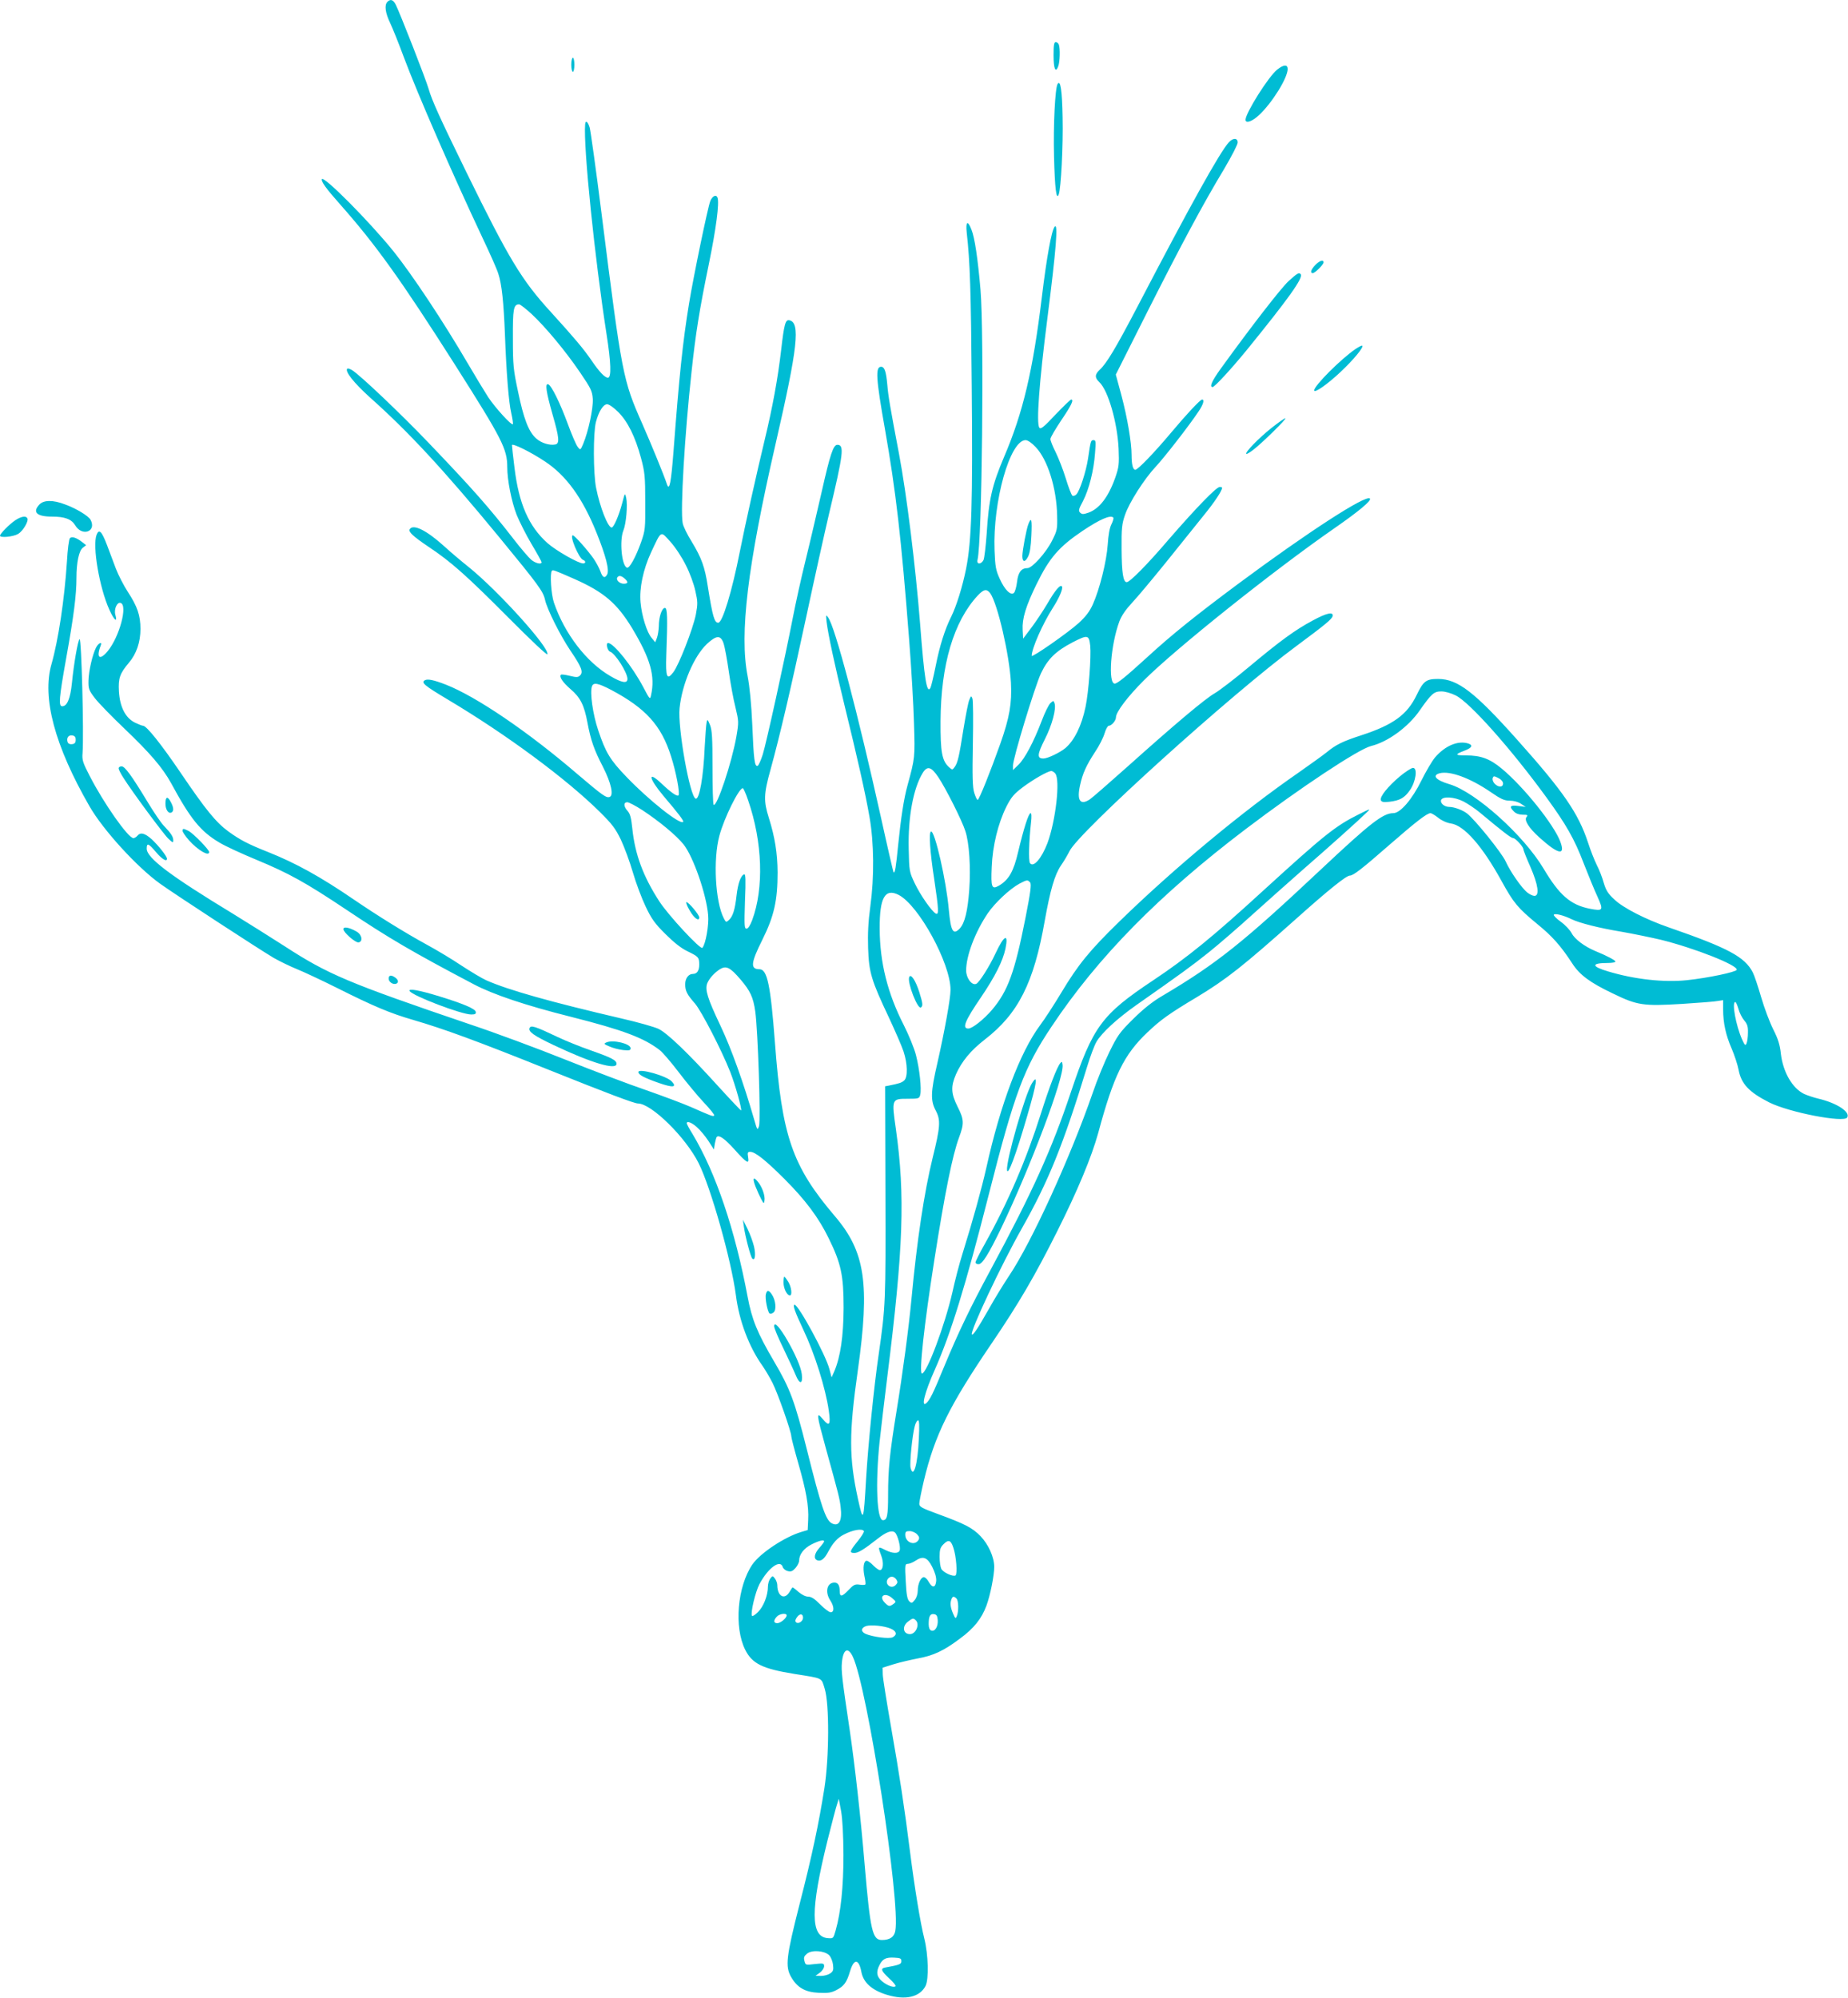 <?xml version="1.0" standalone="no"?>
<!DOCTYPE svg PUBLIC "-//W3C//DTD SVG 20010904//EN"
 "http://www.w3.org/TR/2001/REC-SVG-20010904/DTD/svg10.dtd">
<svg version="1.0" xmlns="http://www.w3.org/2000/svg"
 width="1184pt" height="1280pt" viewBox="0 0 1184 1280"
 preserveAspectRatio="xMidYMid meet">
<g transform="translate(0,1280) scale(0.1,-0.1)"
fill="#00bcd4" stroke="none">
<path d="M2482 12788 c-20 -20 -14 -70 18 -136 16 -34 55 -131 86 -215 88
-236 316 -759 506 -1162 47 -99 93 -202 101 -230 22 -66 34 -184 42 -385 9
-244 24 -437 41 -509 8 -35 12 -66 10 -69 -9 -9 -112 104 -158 173 -25 39 -85
138 -133 220 -153 262 -353 564 -474 715 -154 191 -450 489 -459 462 -5 -15
27 -60 115 -159 231 -261 391 -484 740 -1033 301 -474 333 -537 333 -653 0
-83 27 -220 60 -305 17 -42 59 -126 95 -187 36 -60 65 -113 65 -117 0 -17 -40
-7 -67 16 -16 14 -67 73 -113 133 -157 202 -259 318 -546 618 -177 185 -439
434 -489 464 -13 8 -27 12 -30 9 -17 -17 43 -92 146 -185 246 -219 472 -463
826 -893 252 -307 283 -348 295 -403 13 -60 97 -228 163 -326 71 -104 83 -137
62 -158 -13 -13 -22 -14 -67 -3 -28 7 -53 10 -56 7 -13 -13 11 -48 60 -91 64
-54 89 -103 110 -217 21 -111 42 -173 100 -284 52 -103 69 -181 42 -191 -21
-8 -44 8 -205 145 -319 274 -648 497 -843 574 -80 31 -119 39 -137 28 -24 -15
-1 -34 148 -123 376 -224 757 -506 972 -718 81 -80 102 -108 137 -180 22 -47
57 -141 77 -210 20 -69 57 -167 82 -219 37 -78 59 -109 127 -176 54 -54 101
-91 141 -110 70 -34 75 -39 75 -85 0 -39 -14 -60 -41 -60 -28 0 -49 -29 -49
-66 0 -43 12 -66 63 -124 41 -48 170 -297 226 -439 32 -82 76 -239 69 -246 -1
-1 -68 69 -148 157 -193 213 -325 339 -381 366 -25 12 -133 43 -239 67 -454
106 -721 181 -864 244 -27 12 -99 55 -160 95 -61 41 -163 102 -226 136 -135
74 -311 183 -462 286 -215 147 -371 233 -548 304 -134 53 -182 79 -257 133
-80 59 -145 139 -303 372 -126 186 -221 305 -243 305 -6 0 -29 9 -52 20 -61
30 -97 100 -103 200 -5 85 6 115 64 184 48 56 74 132 74 216 0 87 -20 145 -81
238 -26 40 -61 108 -77 150 -16 42 -41 109 -56 149 -34 89 -51 107 -67 67 -28
-72 18 -340 82 -481 30 -67 54 -87 38 -31 -10 35 12 83 34 75 47 -15 -8 -218
-83 -309 -51 -62 -75 -43 -45 35 12 28 -13 19 -29 -11 -23 -44 -48 -152 -49
-213 -1 -51 2 -61 40 -111 23 -30 107 -117 188 -194 165 -157 247 -253 301
-351 125 -231 189 -310 311 -382 38 -23 145 -72 237 -110 207 -86 314 -145
576 -320 270 -181 420 -269 815 -477 125 -66 333 -136 624 -209 332 -84 468
-135 569 -214 18 -14 72 -77 120 -140 47 -62 119 -149 160 -193 41 -43 72 -82
68 -85 -7 -8 -17 -4 -153 56 -51 22 -179 70 -285 107 -106 36 -338 124 -516
195 -177 71 -449 172 -605 224 -788 268 -914 321 -1197 505 -91 58 -238 151
-328 206 -402 244 -552 357 -552 417 0 39 12 34 60 -23 38 -45 70 -64 70 -42
0 16 -56 86 -98 125 -45 40 -72 46 -92 22 -7 -8 -18 -15 -25 -15 -34 0 -192
226 -281 400 -43 83 -49 101 -45 145 9 124 -7 737 -19 730 -11 -7 -37 -159
-49 -280 -10 -101 -31 -150 -62 -150 -25 0 -21 50 25 307 49 272 66 407 66
516 0 99 16 174 41 193 l21 16 -27 21 c-35 27 -64 37 -77 24 -6 -6 -15 -73
-19 -149 -16 -245 -55 -503 -99 -658 -62 -215 21 -524 243 -910 87 -152 305
-391 453 -497 98 -70 634 -420 729 -476 39 -22 105 -54 147 -71 42 -17 158
-71 256 -120 235 -118 342 -163 487 -205 199 -58 409 -135 865 -318 379 -152
554 -218 577 -218 86 0 305 -215 389 -382 78 -156 209 -619 239 -847 21 -165
84 -331 171 -453 18 -26 47 -75 64 -109 33 -65 120 -312 120 -342 0 -9 20 -86
44 -170 51 -177 69 -277 64 -366 l-3 -64 -40 -12 c-108 -32 -264 -136 -314
-208 -97 -142 -119 -403 -46 -548 45 -89 111 -121 315 -154 188 -30 171 -22
194 -95 30 -97 29 -437 -2 -637 -36 -227 -78 -428 -159 -743 -86 -338 -93
-399 -54 -467 39 -68 90 -97 176 -101 58 -3 80 0 113 17 49 25 67 49 88 120
25 84 57 82 73 -4 13 -68 68 -117 164 -146 118 -36 210 -15 247 57 22 44 18
199 -8 304 -25 98 -62 324 -92 560 -34 272 -67 489 -121 795 -28 160 -52 310
-53 335 l-1 45 70 22 c39 12 108 28 154 37 100 18 166 48 271 127 90 66 139
128 170 211 25 68 50 194 50 249 0 62 -37 144 -88 197 -52 54 -102 79 -274
142 -104 38 -118 46 -118 66 0 12 13 78 29 146 70 294 164 483 436 883 172
253 277 433 418 715 132 263 221 478 263 630 99 368 165 503 316 646 84 80
140 120 314 224 191 115 297 199 637 502 209 187 323 278 345 278 23 0 79 44
254 197 171 149 241 203 263 203 7 0 29 -13 49 -29 22 -18 55 -33 82 -37 85
-12 202 -146 324 -368 78 -142 104 -173 229 -276 96 -78 151 -140 224 -252 47
-74 115 -124 260 -193 158 -77 196 -82 444 -67 109 7 213 15 231 19 l32 5 0
-59 c0 -87 17 -165 55 -252 18 -42 38 -103 44 -135 17 -90 66 -143 196 -209
127 -64 478 -132 500 -97 22 35 -66 93 -185 121 -30 7 -71 21 -91 30 -76 37
-135 140 -149 257 -6 58 -18 96 -49 157 -22 44 -57 136 -77 205 -20 69 -44
141 -54 160 -51 99 -157 156 -535 287 -151 52 -296 126 -353 181 -40 37 -53
59 -67 106 -9 33 -29 85 -45 115 -15 31 -40 94 -55 141 -62 189 -158 329 -454
660 -274 307 -381 389 -506 390 -78 0 -95 -13 -139 -104 -60 -125 -150 -190
-351 -256 -121 -39 -166 -61 -225 -110 -25 -20 -106 -78 -180 -130 -359 -248
-798 -613 -1149 -955 -189 -184 -264 -276 -370 -453 -45 -75 -107 -171 -138
-212 -127 -171 -254 -507 -343 -910 -32 -141 -84 -330 -154 -555 -19 -60 -48
-171 -64 -245 -48 -210 -164 -520 -195 -520 -20 0 14 312 79 725 68 434 117
676 159 788 33 89 32 114 -10 197 -42 84 -44 128 -10 207 37 83 95 153 184
222 215 166 315 363 385 763 35 195 63 292 103 352 20 28 44 70 55 92 56 120
1038 1008 1457 1317 182 135 226 171 229 190 6 29 -38 20 -128 -29 -112 -60
-207 -129 -409 -298 -91 -76 -189 -151 -217 -167 -62 -35 -260 -202 -558 -469
-120 -107 -230 -203 -244 -212 -61 -40 -84 -7 -62 91 16 75 41 129 96 213 26
38 53 92 61 119 8 27 20 49 27 49 18 0 46 33 46 54 0 34 75 133 179 237 207
206 835 707 1220 974 157 109 240 178 228 191 -25 26 -396 -214 -847 -549
-271 -202 -422 -323 -580 -468 -137 -125 -191 -169 -208 -169 -44 0 -26 249
30 399 14 37 41 76 82 120 34 36 134 156 223 266 88 110 195 243 237 295 67
82 116 156 116 175 0 3 -7 5 -15 5 -22 0 -153 -136 -325 -334 -140 -164 -251
-276 -271 -276 -23 0 -32 62 -33 210 -1 136 2 163 22 221 27 80 124 231 196
308 52 55 212 260 274 353 31 45 41 78 24 78 -12 0 -98 -92 -197 -210 -107
-128 -215 -240 -231 -240 -15 0 -24 33 -24 95 0 80 -27 239 -65 382 l-36 133
200 398 c219 434 361 699 495 921 47 80 86 155 86 168 0 30 -30 31 -57 1 -58
-64 -244 -398 -588 -1058 -135 -258 -195 -359 -239 -399 -32 -30 -33 -51 -2
-80 56 -53 115 -258 123 -426 4 -100 2 -117 -21 -184 -44 -125 -102 -201 -173
-226 -32 -11 -40 -11 -52 0 -13 12 -10 23 18 75 38 74 69 194 77 308 6 72 5
82 -9 82 -18 0 -19 -3 -36 -119 -13 -84 -53 -207 -75 -229 -8 -8 -19 -11 -25
-8 -6 4 -25 53 -42 109 -17 56 -47 132 -65 169 -19 37 -34 75 -34 85 0 10 32
64 70 121 64 94 82 132 63 132 -5 0 -50 -44 -101 -97 -76 -81 -94 -95 -103
-83 -20 28 -1 289 51 695 57 449 71 622 47 592 -20 -24 -51 -196 -82 -452 -57
-469 -120 -738 -242 -1023 -77 -181 -98 -274 -111 -488 -6 -83 -15 -161 -21
-173 -16 -29 -45 -28 -38 2 29 114 43 1448 19 1732 -17 197 -37 333 -58 384
-24 62 -38 52 -30 -21 21 -187 27 -365 32 -988 7 -740 -1 -986 -36 -1163 -23
-115 -62 -240 -95 -307 -41 -81 -75 -190 -100 -317 -14 -69 -29 -132 -34 -141
-23 -41 -39 60 -66 413 -29 366 -86 828 -135 1087 -58 306 -69 370 -75 443 -8
87 -18 115 -40 115 -37 0 -33 -74 25 -400 70 -399 104 -690 155 -1350 14 -179
28 -419 31 -535 7 -219 6 -222 -41 -395 -24 -86 -43 -212 -60 -380 -15 -151
-21 -187 -30 -179 -2 3 -38 157 -79 344 -150 676 -296 1232 -341 1290 -13 18
-14 16 -9 -30 10 -80 51 -272 115 -535 85 -347 134 -565 160 -715 29 -167 31
-384 5 -574 -13 -94 -17 -172 -14 -265 5 -157 21 -208 133 -445 40 -86 83
-184 94 -218 26 -79 28 -164 4 -186 -16 -14 -30 -19 -100 -33 l-22 -4 2 -678
c2 -704 1 -731 -43 -1038 -31 -210 -68 -583 -81 -799 -16 -277 -18 -284 -52
-129 -58 265 -58 422 -1 823 78 556 48 761 -148 990 -273 321 -338 511 -383
1111 -28 369 -49 470 -99 470 -60 0 -56 40 19 190 75 151 97 251 97 430 -1
125 -17 225 -56 350 -34 107 -33 152 10 306 61 222 129 513 229 979 53 248
119 545 146 660 93 390 100 445 54 445 -26 0 -46 -60 -100 -299 -30 -130 -76
-329 -104 -442 -28 -113 -64 -277 -81 -365 -52 -267 -170 -805 -193 -878 -12
-38 -27 -71 -33 -73 -19 -6 -25 38 -34 261 -6 136 -17 247 -30 314 -53 272 -1
703 179 1487 143 622 160 779 88 793 -25 5 -33 -25 -52 -189 -21 -182 -55
-368 -106 -579 -48 -198 -129 -562 -159 -715 -50 -254 -111 -455 -138 -455
-25 0 -36 39 -67 232 -19 125 -40 183 -103 287 -29 46 -55 100 -58 119 -16 82
13 570 57 972 26 243 50 394 110 685 47 229 69 395 56 429 -9 22 -33 10 -46
-22 -16 -39 -107 -479 -136 -655 -41 -250 -63 -463 -100 -951 -15 -196 -26
-253 -41 -211 -22 66 -104 265 -159 390 -124 280 -130 310 -260 1340 -36 286
-71 537 -77 558 -12 39 -27 49 -29 20 -12 -143 62 -862 137 -1343 29 -185 32
-280 9 -280 -20 0 -56 38 -106 112 -51 74 -109 143 -259 308 -188 205 -270
342 -541 895 -173 354 -221 460 -243 536 -17 60 -185 490 -211 540 -16 31 -33
37 -53 17z m924 -2000 c90 -84 218 -238 311 -375 70 -103 77 -118 81 -170 3
-60 -28 -207 -62 -288 -17 -40 -18 -40 -34 -19 -10 11 -39 79 -65 150 -49 133
-104 245 -125 252 -21 7 -13 -49 28 -193 43 -149 47 -188 17 -193 -36 -7 -88
9 -121 38 -49 43 -81 127 -117 301 -30 140 -33 171 -33 340 -1 190 4 219 40
219 7 0 43 -28 80 -62z m555 -628 c61 -61 109 -158 146 -295 24 -90 27 -117
27 -280 1 -172 0 -183 -27 -260 -34 -95 -74 -168 -90 -162 -34 11 -49 175 -23
238 18 44 28 164 18 209 -8 34 -8 34 -26 -35 -21 -79 -54 -155 -67 -155 -24 0
-75 129 -100 255 -18 90 -19 352 -1 421 18 68 47 114 72 114 12 0 43 -22 71
-50z m2674 -224 c77 -80 135 -264 138 -441 2 -86 0 -95 -33 -160 -38 -76 -127
-175 -157 -175 -40 0 -60 -27 -67 -89 -4 -32 -13 -64 -20 -70 -21 -18 -59 20
-91 91 -25 55 -29 78 -33 181 -12 314 99 707 199 707 13 0 39 -17 64 -44z
m-3143 -93 c135 -89 240 -233 329 -454 61 -151 84 -241 69 -270 -15 -27 -30
-20 -44 22 -7 19 -26 55 -43 80 -38 54 -122 149 -133 149 -23 0 38 -146 65
-157 19 -7 19 -23 1 -23 -30 0 -174 82 -228 130 -120 107 -184 252 -212 485
-9 72 -16 136 -16 143 0 15 121 -44 212 -105z m3641 -359 c3 -4 -2 -23 -12
-43 -12 -23 -20 -69 -24 -131 -7 -106 -52 -287 -96 -384 -20 -44 -45 -77 -90
-118 -68 -62 -301 -224 -301 -210 0 46 69 203 134 305 42 65 68 126 60 139
-10 16 -43 -22 -95 -112 -28 -47 -74 -116 -102 -153 l-52 -69 -3 57 c-4 71 21
153 89 292 82 168 143 239 294 341 112 75 179 104 198 86z m-2739 -305 c25
-48 52 -122 61 -165 16 -70 16 -83 3 -153 -19 -92 -108 -321 -144 -368 -41
-54 -50 -33 -45 110 9 242 7 302 -9 302 -19 0 -39 -57 -39 -117 -1 -26 -6 -59
-12 -75 l-11 -28 -23 28 c-30 34 -63 139 -71 226 -9 91 17 213 67 321 68 145
60 140 124 69 31 -34 75 -101 99 -150z m-713 -89 c187 -83 272 -155 369 -315
117 -195 149 -306 121 -430 -6 -29 -8 -27 -51 55 -69 130 -188 280 -224 280
-16 0 -4 -49 12 -55 33 -10 112 -134 112 -175 0 -31 -36 -25 -109 18 -154 89
-294 272 -362 471 -18 52 -27 190 -13 204 7 7 13 5 145 -53z m321 3 c25 -22
23 -33 -6 -33 -26 0 -51 24 -41 40 9 15 26 12 47 -7z m2343 -95 c47 -68 122
-393 132 -571 7 -133 -9 -225 -68 -392 -62 -175 -136 -360 -145 -360 -5 0 -14
20 -22 45 -11 35 -13 102 -9 315 3 149 2 279 -3 290 -7 18 -9 18 -20 -10 -7
-16 -23 -100 -37 -185 -28 -178 -37 -218 -57 -245 -14 -19 -15 -19 -35 -1 -46
41 -56 97 -55 296 2 361 84 637 237 803 40 43 59 46 82 15z m-1709 -320 c7
-21 22 -101 33 -178 11 -78 30 -182 43 -232 21 -89 22 -93 6 -187 -29 -166
-126 -457 -146 -437 -4 4 -7 112 -7 239 0 191 -3 239 -16 272 -16 38 -17 39
-22 15 -3 -14 -8 -84 -12 -156 -8 -191 -34 -339 -58 -331 -37 12 -116 455
-103 580 16 154 92 332 175 411 62 57 88 58 107 4z m2349 -15 c7 -69 -10 -297
-30 -392 -25 -121 -71 -214 -129 -264 -35 -29 -114 -67 -141 -67 -42 0 -40 26
9 123 47 92 75 198 62 232 -6 17 -7 17 -26 0 -11 -10 -36 -61 -56 -114 -51
-134 -108 -242 -149 -281 l-35 -34 0 29 c0 46 139 503 179 590 44 93 95 143
204 200 96 49 104 48 112 -22z m-3068 -284 c220 -117 320 -227 382 -424 32
-98 59 -241 48 -251 -9 -9 -48 18 -109 76 -92 87 -82 33 14 -81 95 -112 131
-159 125 -165 -20 -20 -220 139 -362 287 -106 110 -134 156 -182 299 -35 103
-55 245 -40 284 10 25 40 19 124 -25z m5410 -35 c89 -44 353 -340 580 -652
128 -176 180 -267 239 -422 29 -74 68 -170 88 -213 41 -91 38 -96 -50 -79
-122 25 -193 86 -294 256 -128 215 -436 491 -602 541 -89 26 -116 57 -63 71
66 16 194 -31 323 -119 68 -47 90 -57 125 -57 25 0 54 -8 72 -20 l30 -20 -47
6 c-53 7 -61 -3 -28 -36 13 -13 33 -20 56 -20 31 0 35 -2 24 -15 -16 -20 15
-70 83 -131 121 -109 168 -119 134 -27 -40 108 -235 352 -375 468 -77 64 -134
85 -230 85 -71 0 -73 6 -10 30 48 18 58 35 26 46 -66 21 -148 -13 -213 -88
-20 -24 -59 -90 -87 -147 -60 -122 -136 -211 -181 -211 -66 0 -147 -63 -462
-359 -498 -468 -669 -605 -1017 -811 -65 -38 -122 -84 -189 -150 -87 -86 -100
-106 -151 -210 -31 -63 -80 -182 -108 -265 -142 -410 -391 -955 -534 -1168
-36 -54 -95 -150 -131 -215 -70 -123 -101 -170 -108 -162 -15 15 188 446 318
676 173 306 267 538 420 1039 20 66 47 138 60 160 33 57 133 149 255 235 288
202 354 250 463 337 65 52 191 161 280 242 89 80 236 211 327 291 171 149 353
312 405 363 29 28 28 28 -50 -11 -149 -74 -221 -132 -610 -487 -324 -297 -489
-431 -705 -575 -332 -221 -387 -295 -530 -721 -122 -365 -246 -638 -510 -1129
-136 -252 -209 -405 -300 -624 -72 -176 -93 -217 -116 -237 -34 -28 -9 71 54
212 104 234 199 543 347 1125 165 650 226 813 402 1076 297 446 690 845 1243
1265 352 267 724 513 804 533 107 26 238 121 312 228 76 109 92 122 139 122
24 0 62 -11 92 -26z m-8842 -284 c0 -18 -6 -26 -23 -28 -13 -2 -25 3 -28 12
-10 26 4 48 28 44 17 -2 23 -10 23 -28z m5527 -240 c46 -68 152 -278 173 -345
25 -75 35 -234 25 -375 -10 -138 -29 -214 -60 -248 -43 -46 -58 -21 -71 119
-16 186 -90 509 -114 501 -15 -4 -7 -129 21 -309 29 -194 30 -228 9 -216 -27
16 -97 116 -134 193 -35 74 -36 77 -39 220 -5 202 29 389 90 488 29 47 55 40
100 -28z m749 24 c33 -40 3 -302 -50 -446 -38 -99 -90 -159 -112 -128 -10 15
-7 138 7 263 4 35 3 57 -3 57 -13 0 -44 -98 -80 -249 -29 -125 -60 -178 -122
-215 -47 -27 -53 -13 -47 119 5 135 41 280 93 385 32 63 49 83 106 126 68 51
161 104 183 104 6 0 18 -7 25 -16z m2869 -64 c0 -26 -31 -26 -55 0 -9 10 -15
26 -11 35 5 14 8 14 36 0 18 -9 30 -23 30 -35z m-4837 -107 c93 -269 102 -564
26 -769 -13 -34 -26 -54 -36 -54 -14 0 -15 19 -10 176 6 139 4 175 -5 172 -22
-7 -40 -58 -49 -136 -10 -91 -24 -134 -49 -157 -18 -16 -19 -15 -33 12 -54
105 -69 377 -28 528 30 113 125 305 150 305 4 0 20 -35 34 -77z m4583 -8 c27
-14 74 -45 104 -70 152 -127 202 -165 215 -165 14 0 65 -55 65 -71 0 -6 20
-57 45 -113 50 -115 60 -186 26 -186 -10 0 -30 9 -45 21 -37 29 -111 136 -140
201 -24 53 -196 267 -247 306 -28 22 -83 42 -114 42 -31 0 -59 24 -52 44 10
25 84 21 143 -9z m-5260 -56 c109 -72 218 -162 264 -220 62 -78 146 -320 157
-452 6 -63 -16 -187 -37 -210 -12 -13 -217 207 -276 298 -103 159 -156 301
-173 468 -7 68 -14 93 -30 111 -26 28 -27 56 -2 56 10 0 54 -23 97 -51z m2484
-463 c9 -12 3 -60 -30 -228 -69 -348 -112 -467 -214 -588 -52 -61 -126 -120
-152 -120 -42 0 -22 49 81 200 90 133 140 232 157 312 21 102 -9 87 -64 -31
-39 -84 -105 -188 -124 -195 -28 -11 -64 38 -64 86 0 95 58 247 139 367 46 67
140 155 202 189 50 26 53 26 69 8z m-842 -80 c129 -67 332 -439 332 -608 0
-55 -38 -265 -84 -468 -44 -189 -45 -242 -10 -307 31 -59 29 -102 -21 -303
-54 -221 -100 -527 -135 -900 -18 -192 -57 -483 -95 -715 -45 -277 -55 -376
-55 -543 0 -133 -6 -162 -33 -162 -39 0 -49 233 -22 498 9 81 31 271 50 422
103 824 115 1159 55 1585 -28 194 -27 195 75 195 72 0 75 1 81 26 9 37 -4 162
-27 252 -10 42 -46 129 -78 193 -104 203 -154 401 -155 619 -1 199 34 261 122
216z m4312 -156 c50 -24 174 -56 320 -80 69 -12 181 -35 250 -51 215 -53 497
-164 487 -193 -5 -14 -184 -52 -317 -66 -148 -16 -338 5 -507 56 -109 32 -109
54 -2 54 27 0 49 4 49 9 0 8 -54 37 -130 68 -69 29 -131 76 -150 113 -11 21
-42 54 -70 74 -28 20 -48 41 -45 45 6 11 65 -4 115 -29z m-5326 -385 c63 -74
82 -114 95 -206 17 -123 36 -699 24 -734 -10 -29 -11 -28 -32 45 -67 232 -146
453 -215 598 -83 175 -100 230 -85 271 13 32 45 68 83 92 39 23 64 11 130 -66z
m6394 -189 c6 -24 23 -57 37 -74 20 -23 25 -40 24 -78 0 -27 -4 -58 -9 -69 -7
-17 -11 -14 -29 26 -39 88 -67 239 -43 239 4 0 13 -20 20 -44z m-6673 -758
c20 -17 53 -57 73 -87 l36 -56 6 38 c4 20 9 40 13 43 14 14 52 -13 113 -81 80
-89 95 -97 87 -49 -5 29 -3 34 14 34 31 0 98 -53 219 -174 135 -135 220 -249
284 -381 79 -161 95 -237 95 -445 -1 -182 -20 -313 -60 -407 l-17 -38 -14 53
c-24 92 -198 412 -223 412 -14 0 1 -43 56 -160 72 -151 142 -373 163 -518 13
-92 4 -105 -37 -56 -45 53 -43 38 18 -185 83 -300 89 -323 95 -378 11 -87 -11
-127 -57 -103 -39 21 -68 107 -160 475 -77 307 -107 388 -209 561 -108 184
-142 267 -170 415 -81 431 -204 796 -354 1045 -20 32 -36 62 -36 67 0 17 32 5
65 -25z m1422 -1995 c-7 -166 -35 -261 -53 -187 -7 29 11 209 27 267 5 20 15
37 21 37 8 0 9 -35 5 -117z m-352 -593 c3 -5 -15 -34 -40 -65 -51 -63 -55 -75
-21 -75 25 0 62 23 146 89 58 46 94 59 114 42 17 -15 38 -94 30 -115 -8 -22
-47 -20 -94 4 -45 23 -46 22 -24 -37 17 -45 13 -93 -9 -93 -7 0 -26 14 -42 30
-16 17 -35 30 -42 30 -19 0 -26 -43 -15 -97 6 -26 9 -51 6 -55 -2 -3 -19 -4
-37 -1 -29 4 -38 0 -72 -36 -41 -43 -55 -44 -55 -6 0 38 -11 55 -34 55 -48 0
-62 -61 -26 -115 25 -38 26 -75 2 -75 -10 0 -40 23 -67 50 -35 36 -57 50 -77
50 -16 0 -41 12 -63 31 -20 18 -37 30 -38 28 -2 -2 -11 -16 -20 -31 -32 -51
-77 -24 -77 46 0 12 -7 31 -15 42 -15 19 -15 19 -30 0 -8 -11 -15 -34 -15 -51
0 -57 -28 -129 -64 -164 -18 -18 -36 -29 -38 -24 -11 18 22 155 48 204 56 104
133 160 149 109 3 -11 18 -23 32 -26 21 -6 31 -1 50 20 13 15 23 36 23 47 0
39 30 79 80 104 48 24 80 32 80 19 0 -4 -13 -22 -30 -41 -33 -37 -39 -70 -14
-80 24 -9 46 8 72 58 29 54 58 86 97 106 58 31 119 41 130 23z m341 -21 c14
-15 16 -24 8 -37 -25 -38 -84 -14 -84 35 0 19 5 23 28 23 16 0 37 -9 48 -21z
m232 -85 c19 -55 27 -169 14 -178 -16 -10 -79 19 -91 42 -6 12 -11 46 -11 77
0 46 4 60 25 81 32 32 47 27 63 -22z m-135 -124 c18 -36 27 -67 25 -90 -4 -44
-25 -46 -48 -5 -9 17 -23 30 -31 30 -19 0 -39 -43 -39 -86 0 -21 -8 -47 -19
-60 -18 -22 -21 -23 -36 -8 -12 12 -18 43 -22 127 -6 105 -5 112 13 112 10 0
33 9 49 20 49 33 76 23 108 -40z m-229 -82 c8 -14 7 -21 -6 -34 -30 -30 -75 9
-48 42 16 18 39 15 54 -8z m-25 -120 c23 -20 23 -22 5 -35 -24 -17 -30 -17
-54 7 -45 45 2 72 49 28z m409 0 c14 -14 15 -83 2 -113 -7 -18 -10 -16 -24 17
-17 40 -20 66 -10 92 7 19 16 20 32 4z m-1088 -108 c0 -17 -39 -50 -60 -50
-24 0 -26 17 -3 42 17 19 63 25 63 8z m105 -15 c0 -23 -31 -43 -45 -29 -7 7
-5 17 6 32 18 26 39 24 39 -3z m863 -15 c3 -42 -18 -76 -42 -67 -10 4 -16 18
-16 41 0 50 9 68 34 64 16 -2 22 -11 24 -38z m-140 -2 c26 -26 0 -88 -38 -88
-44 0 -52 49 -14 79 31 24 36 25 52 9z m-161 -53 c37 -16 43 -39 13 -55 -22
-12 -131 2 -175 22 -31 14 -29 39 5 50 33 9 115 1 157 -17z m-243 -180 c93
-196 307 -1574 272 -1757 -7 -39 -36 -58 -86 -58 -60 0 -74 58 -110 480 -26
313 -64 648 -96 865 -49 328 -55 380 -50 433 8 86 39 103 70 37z m-60 -1270
c0 -204 -17 -368 -50 -483 -15 -53 -15 -53 -51 -50 -111 9 -111 181 -2 623 28
110 55 216 62 235 l11 35 15 -80 c9 -53 14 -148 15 -280z m-92 -642 c11 -11
22 -38 25 -60 4 -34 2 -43 -18 -57 -13 -9 -39 -16 -59 -16 l-35 1 28 20 c15
11 27 30 27 41 0 19 -4 20 -60 14 -59 -7 -59 -7 -66 20 -6 22 -2 31 17 47 31
25 111 19 141 -10z m463 -38 c0 -20 -10 -24 -102 -41 -34 -6 -28 -21 24 -70
26 -23 44 -46 41 -50 -12 -11 -55 5 -87 32 -35 29 -39 59 -16 104 20 40 42 50
95 47 38 -2 45 -5 45 -22z"/>
<path d="M6589 9443 c-13 -33 -38 -167 -39 -205 0 -40 17 -43 36 -6 12 22 19
66 22 136 5 104 0 123 -19 75z"/>
<path d="M8968 7825 c-76 -64 -129 -130 -121 -152 5 -12 17 -14 55 -10 67 8
97 25 131 74 38 54 51 143 20 143 -10 0 -49 -25 -85 -55z"/>
<path d="M6793 5988 c-21 -25 -69 -149 -123 -320 -96 -302 -210 -568 -361
-839 -33 -58 -59 -111 -59 -117 0 -7 9 -12 19 -12 25 0 64 63 145 230 188 392
404 965 394 1047 -3 22 -5 24 -15 11z"/>
<path d="M6612 5860 c-44 -70 -167 -497 -160 -557 5 -42 57 98 129 346 63 216
71 274 31 211z"/>
<path d="M4418 6968 c28 -51 62 -75 62 -46 0 17 -68 98 -82 98 -5 0 3 -24 20
-52z"/>
<path d="M5825 6539 c-13 -34 54 -207 75 -194 14 9 13 25 -10 98 -24 76 -55
122 -65 96z"/>
<path d="M4840 5199 c11 -28 28 -65 37 -82 16 -30 18 -31 21 -9 5 29 -14 84
-39 116 -32 41 -40 30 -19 -25z"/>
<path d="M4766 4940 c9 -64 43 -193 54 -204 17 -17 23 24 11 77 -7 29 -25 79
-41 112 l-30 60 6 -45z"/>
<path d="M5020 4582 c0 -37 22 -82 41 -82 16 0 10 54 -11 88 -11 17 -22 32
-25 32 -3 0 -5 -17 -5 -38z"/>
<path d="M4907 4508 c-7 -26 11 -115 24 -124 6 -3 17 0 25 7 20 16 14 78 -10
114 -20 31 -32 32 -39 3z"/>
<path d="M4960 4302 c0 -11 26 -74 58 -139 31 -65 67 -142 79 -171 26 -65 48
-62 40 4 -10 93 -177 381 -177 306z"/>
<path d="M6750 12446 c0 -87 13 -117 30 -71 11 29 13 114 4 139 -3 9 -12 16
-20 16 -11 0 -14 -19 -14 -84z"/>
<path d="M3660 12385 c0 -25 5 -45 10 -45 6 0 10 20 10 45 0 25 -4 45 -10 45
-5 0 -10 -20 -10 -45z"/>
<path d="M8183 12354 c-55 -43 -202 -277 -203 -321 0 -26 42 -12 86 29 83 77
184 238 184 296 0 30 -26 29 -67 -4z"/>
<path d="M6776 12262 c-16 -26 -28 -263 -23 -462 5 -206 15 -287 30 -246 15
38 29 316 25 493 -3 175 -14 244 -32 215z"/>
<path d="M8427 11102 c-28 -29 -35 -52 -16 -52 14 0 69 55 69 69 0 20 -26 11
-53 -17z"/>
<path d="M8256 10999 c-48 -44 -235 -285 -434 -560 -57 -79 -75 -119 -53 -119
13 0 125 122 221 240 268 330 359 458 344 482 -10 15 -22 8 -78 -43z"/>
<path d="M8685 10564 c-93 -63 -265 -235 -265 -265 0 -21 85 39 169 118 83 78
149 158 139 168 -3 3 -22 -7 -43 -21z"/>
<path d="M8145 10057 c-79 -63 -170 -156 -160 -165 2 -3 21 8 42 24 55 41 220
203 208 204 -6 0 -46 -28 -90 -63z"/>
<path d="M252 9567 c-46 -49 -16 -77 81 -77 82 0 125 -16 149 -56 44 -74 139
-40 98 36 -13 24 -91 72 -163 98 -78 30 -137 29 -165 -1z"/>
<path d="M97 9466 c-38 -26 -96 -85 -97 -98 0 -16 86 -7 116 11 32 19 70 84
59 101 -10 17 -40 11 -78 -14z"/>
<path d="M2625 9409 c-10 -16 22 -46 120 -112 146 -97 245 -186 509 -451 146
-147 251 -246 253 -238 15 41 -313 404 -502 557 -49 39 -121 100 -159 135
-114 103 -199 145 -221 109z"/>
<path d="M760 7877 c0 -7 13 -33 29 -58 55 -88 259 -364 290 -393 28 -26 31
-28 31 -10 0 23 -14 45 -62 95 -18 19 -64 87 -102 150 -103 170 -146 229 -167
229 -11 0 -19 -6 -19 -13z"/>
<path d="M1060 7651 c0 -39 20 -68 40 -56 14 9 13 31 -5 65 -21 41 -35 37 -35
-9z"/>
<path d="M1170 7476 c0 -7 18 -34 40 -59 57 -64 130 -107 130 -76 0 15 -101
119 -132 135 -34 17 -38 17 -38 0z"/>
<path d="M2200 6847 c0 -21 78 -89 98 -85 29 6 21 50 -13 69 -46 27 -85 34
-85 16z"/>
<path d="M2490 6530 c0 -21 27 -40 48 -33 17 7 15 24 -5 39 -26 19 -43 17 -43
-6z"/>
<path d="M2625 6450 c19 -31 332 -150 394 -150 25 0 32 4 29 17 -4 20 -77 51
-232 99 -130 40 -203 53 -191 34z"/>
<path d="M3393 6213 c-9 -23 26 -48 152 -108 240 -114 405 -164 405 -121 0 23
-31 39 -165 86 -66 23 -163 62 -215 87 -143 68 -169 76 -177 56z"/>
<path d="M3885 6121 c-18 -8 -16 -11 20 -26 22 -10 61 -20 88 -23 39 -4 47 -2
47 12 0 29 -112 56 -155 37z"/>
<path d="M4090 5931 c0 -17 38 -37 132 -70 90 -31 116 -28 83 9 -33 37 -215
88 -215 61z"/>
</g>
</svg>

